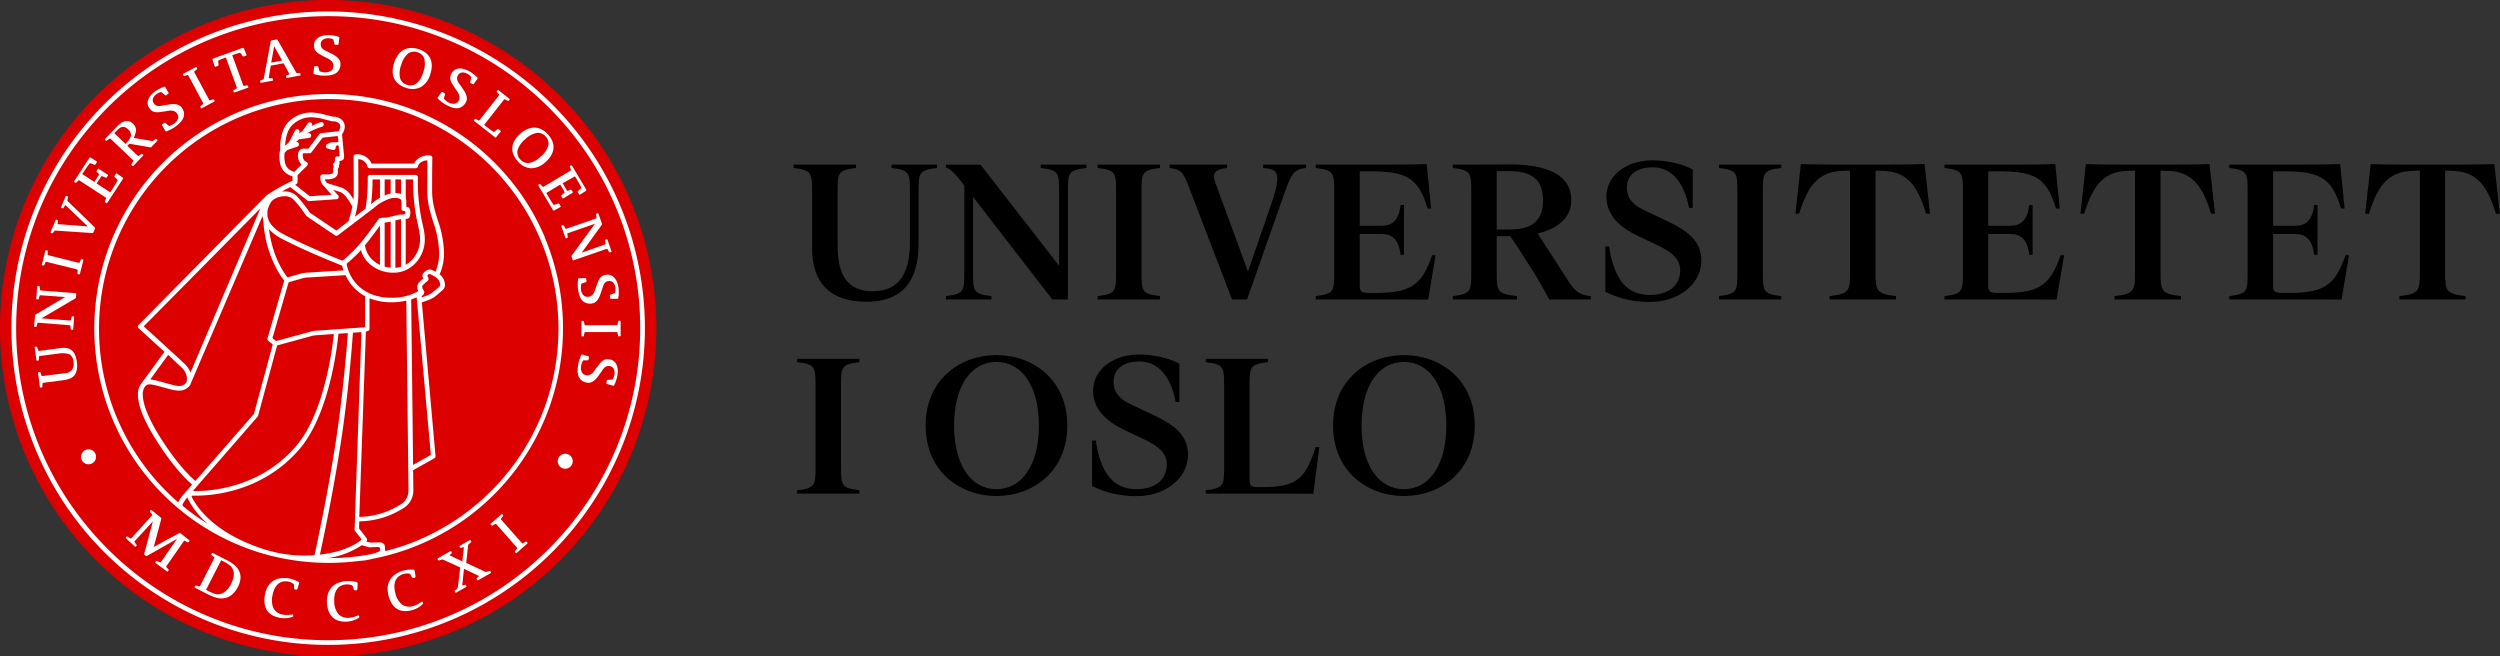 <svg xmlns="http://www.w3.org/2000/svg" viewBox="0 0 914.13 240"><rect x="0" y="0" width="914.13" height="240" fill="#333333" stroke="none"/><g id="Layer_2" data-name="Layer 2"><g id="Segl"><path d="M120,0A120,120,0,1,0,240,120,120,120,0,0,0,120,0Z" style="fill:#d00"/><path d="M4.19,120A115.36,115.36,0,0,1,30.64,46.34h0A115.54,115.54,0,0,1,120,4.19h0A115.82,115.82,0,0,1,235.81,120h0A115.81,115.81,0,0,1,120,235.81h0A115.81,115.81,0,0,1,4.19,120Zm1.72,0a113.69,113.69,0,0,0,33.42,80.66h0A113.7,113.7,0,0,0,120,234.09h0a113.73,113.73,0,0,0,80.68-33.42h0A113.68,113.68,0,0,0,234.08,120h0a113.72,113.72,0,0,0-33.41-80.68h0A113.77,113.77,0,0,0,120,5.91h0A113.85,113.85,0,0,0,32,47.44h0A113.64,113.64,0,0,0,5.91,120Z" style="fill:#fff"/><path d="M29.64,167a2.74,2.74,0,1,1,2.7,2.77A2.73,2.73,0,0,1,29.64,167Z" style="fill:#fff"/><path d="M203.94,168.62a2.74,2.74,0,1,1,2.7,2.77A2.72,2.72,0,0,1,203.94,168.62Z" style="fill:#fff"/><path d="M199.21,86.73A85.75,85.75,0,1,0,86.82,199.1a82.79,82.79,0,0,0,9.77,3.45l.09,0a49.55,49.55,0,0,0,5,1.27,86.26,86.26,0,0,0,18.49,2,87.36,87.36,0,0,0,11.35-.74h0a20.25,20.25,0,0,0,4.72-.77,84.16,84.16,0,0,0,17.26-5.23,85.24,85.24,0,0,0,27.26-18.37l-.61-.61.61.61a85.87,85.87,0,0,0,18.38-94ZM67,185.14a.76.76,0,0,1-.23-.75A3,3,0,0,1,67,184a14.4,14.4,0,0,1,1.47-2.1A30.3,30.3,0,0,0,76,191.57,83.22,83.22,0,0,1,67,185.14Zm-.71-50.84a5.84,5.84,0,0,1,2.08,4.22,4.27,4.27,0,0,1-.11.95,2.18,2.18,0,0,1-.08.24,0,0,0,0,1,0,0,3,3,0,0,1-2.73,1.42,5,5,0,0,1-1-.11c-3.34-.65-6.63-1.94-9.35-2.28h-.15l6.55-9C63.59,131.76,65.44,133.48,66.29,134.3Zm-13.7-15,42.63-43.1-25.56,60a8.76,8.76,0,0,0-2.17-3.18C65.1,130.75,55.25,121.77,52.59,119.35Zm11.49,23.39a6.61,6.61,0,0,0,1.36.14,4.87,4.87,0,0,0,3.29-1.16,4.26,4.26,0,0,0,1-1.24h0s0,0,0-.05l0-.11L96,79c.06.41.18,1.2.29,1.59A42.56,42.56,0,0,0,100,96a34.57,34.57,0,0,0,2.7,4.93c.39.58.72,1,1,1.37l.22.29-6.11,21.12a.84.84,0,0,0,.29.91l1.45,1.16a.47.47,0,0,1,.1.48c-.09.32-6.8,25.1-6.8,25.1L71.44,175.85c-1.57-1.31-6.2-5.59-12.32-15.1-5.33-8.27-6.92-13.49-6.91-16.46a4.73,4.73,0,0,1,.81-2.94l0,0,0,0,.08-.1a2.1,2.1,0,0,1,1.54-.72h.16C57.22,140.76,60.57,142.05,64.08,142.74Zm45.2-90.21a.86.86,0,0,0-1.06-.55c.38-.33.75-.66,1.11-1l3.7-.49a.86.86,0,0,0,.74-1,.87.87,0,0,0-1-.75l-.56.08a28,28,0,0,1,3.31-1.64c.66-.27,1.23-.47,1.62-.61s.62-.2.62-.2a.87.87,0,0,0,.58-1.07.86.86,0,0,0-1.07-.58A28.23,28.23,0,0,0,114,46.07a.86.86,0,0,0-.21-1.2.87.87,0,0,0-1.2.21l-2,2.82-.52.35q-.39.27-.84.63l.21-.4a.87.87,0,0,0-.38-1.16.85.85,0,0,0-1.15.38l-2.17,4.22c-.54.49-1,1-1.47,1.37.07-2.25.67-6.21,3.2-8.1a9.93,9.93,0,0,1,6.26-2.32,18.21,18.21,0,0,1,2.68.27c.38,0,1.7.37,2.85.66s2.21.57,2.21.58l.22,0a3,3,0,0,1,2.24.68,1.78,1.78,0,0,1,.48,1.3,2.68,2.68,0,0,1-.4,1.29,2,2,0,0,1-.21.34l-6.43.7a.88.88,0,0,0-.59.34l-4,5.33-2,0-.18,0a2.06,2.06,0,0,0-.85.43,2.29,2.29,0,0,0-.79,1.8A4.71,4.71,0,0,0,110.07,60l.19.19-2.63,2.65a5.47,5.47,0,0,1-1.71-.78,4.07,4.07,0,0,1-1.76-2.84,12.57,12.57,0,0,1-.18-2.08,7.53,7.53,0,0,1,.1-1.29l0,0,1-1,3.64-1.24A.86.86,0,0,0,109.28,52.53Zm13.17,6.58a.43.43,0,0,1-.21.39.85.85,0,0,0-.43.61,1,1,0,0,0,.21.72.27.27,0,0,1,0,.26l-.17.3a.88.88,0,0,0-.07.69v0a2.69,2.69,0,0,1,.09.68,1,1,0,0,1-.47.79,4.51,4.51,0,0,1-1.58.27l-1.81,0a.85.85,0,0,0-.86.7,3.24,3.24,0,0,0,0,.63,4.07,4.07,0,0,0,.45,1.9,3.35,3.35,0,0,0,.6.8h0l3.06,3.43-7.94.54-5.4-4.23.42-.21a.85.85,0,0,0,.47-.77v-2.5l3.47-3.48a.85.85,0,0,0-.36-1.43h0c-.16-.11-1.2-.44-1.23-2.57,0-.35.1-.39.17-.47l.09-.06,2.25,0a.86.86,0,0,0,.68-.34l3.86-5.08a.93.93,0,0,1,.63-.34l4.9-.53s.24,0,.28.29.1,1,.15,1.59c0,.25-.15.35-.25.35l-2,.06a3.57,3.57,0,0,0-2,.8.87.87,0,0,0,0,1.28,3.26,3.26,0,0,0,1.1.39,3.62,3.62,0,0,0,1.58.3.93.93,0,0,0,.61-.91.75.75,0,0,1,.77-.77.35.35,0,0,1,.33.32c.08.86.24,2,.29,2.56,0,.3,0,.58.07.82s-.26.33-.4.35l-.51,0a.86.86,0,0,0-.6.29.83.83,0,0,0-.22.63Zm-10,14.29a.85.85,0,0,0,.53.18h.06l10-.68a.85.85,0,0,0,.74-.54.83.83,0,0,0-.15-.89l-1.81-2,2.65.81a6.14,6.14,0,0,1,2.36,2.13,19.83,19.83,0,0,1,2,3.24c-.36,1.77-.87,3.53-1.41,5.29L123,84.3l-9.67-6.52a48.87,48.87,0,0,0-4.9-6.17A6.13,6.13,0,0,0,104,70c-.3,0-.6,0-.9,0l1.26-.68,1.78-.92ZM104,71.75a4.48,4.48,0,0,1,3.18,1.08,35.71,35.71,0,0,1,3.24,3.87c.92,1.24,1.54,2.18,1.54,2.18a.91.91,0,0,0,.24.24l10.32,6.95a.87.87,0,0,0,1,0l13.14-10,.06,0s.29-.27.67-.59.86-.69,1.15-.88c.69-.45,3.59-2.17,5.43-2.22h.47a3.65,3.65,0,0,1,1.87.37c.31.22.45.4.48,1,0,1,0,2.61,0,2.61a.78.78,0,0,0,.71.76c.32,0,.76.1.76.59a.6.6,0,0,1-.58.68l-.73.09h-.81l-.21,0s-1.11.29-2.3.57c-.6.14-1.21.29-1.71.39l-.64.13-.2,0h-.07c-.76,0-1.93.14-1.95.14a.86.86,0,0,0-.61.36s-1.46,2.07-3.28,4.5a73.23,73.23,0,0,1-5.44,6.66c-1.47,1.47-2.69,2.58-3.53,3.32l-.68.58a.6.6,0,0,1-.58.09c-1.26-.52-4-1.6-7.19-3-4.53-1.94-10.12-4.45-14.36-6.72a14,14,0,0,1-3.58-2.66l-.39-.43-.12-.14L99.09,82l-.2-.28a2.13,2.13,0,0,1-.16-.25l-.18-.29a.75.75,0,0,0-.07-.12c-.11-.21-.22-.43-.31-.65l0-.09c0-.13-.1-.26-.14-.38h0a6.22,6.22,0,0,1-.19-.71l-.06-.32,0-.23c0-.21,0-.4,0-.61s0-.27,0-.41,0-.23,0-.35v-.05a6.8,6.8,0,0,1,.18-.85h0c0-.17.11-.35.17-.53v0c.06-.16.13-.33.21-.5l0-.07c.07-.16.15-.32.23-.49l.06-.1c.1-.2.22-.4.34-.6h0C99.73,72.72,102,71.73,104,71.75Zm27-13.13c0-.38.13-.44.19-.43a3.85,3.85,0,0,1,2.49,1.32,3.42,3.42,0,0,1,.55.94c.05.13.08.23.1.3a.18.18,0,0,1,0,.06h0a.86.86,0,0,0,.85.71H152a.86.86,0,0,0,.85-.73,2.37,2.37,0,0,1,.69-1.14,4.19,4.19,0,0,1,2.53-1c.18,0,.21.14.21.3,0,1.77-.06,5.48-.06,10.86,0,4.39,1.13,7.92,2.21,11.42a36.37,36.37,0,0,1,2.14,11.42,17,17,0,0,1-1.33,6.7,9.21,9.21,0,0,0-1.78-.8,1.47,1.47,0,0,0-.36,0,2.77,2.77,0,0,0-1.55.63,2.88,2.88,0,0,0-1,1.11,1.46,1.46,0,0,0-.1.53,2.22,2.22,0,0,0,.3,1c-.18.15-.39.32-.6.52a9.05,9.05,0,0,0-.83.81,2.79,2.79,0,0,0-.62,1,2.5,2.5,0,0,0-.13.81,3.32,3.32,0,0,0,.39,1.5,19.4,19.4,0,0,1-9.82,2.41c-5.75,0-9.86-2-12.6-4.85a14.89,14.89,0,0,1-3.8-7.56c.85-.71,2.34-2,4.23-3.92.32-.32.67-.7,1-1.12a10.7,10.7,0,0,0,3.4,5.29,13.07,13.07,0,0,0,8.09,3l.17,0H144c6.47,0,11.32-5.75,11.33-12.09,0-2.85-.67-4.84-1.29-7.91a71.78,71.78,0,0,1-1.25-14.9.85.85,0,0,0-.86-.85H135.32a.85.85,0,0,0-.86.85,67.28,67.28,0,0,1-.79,11.45l-3.9,3c.31-1.12.59-2.26.81-3.42l0-.15a26,26,0,0,0,.45-4.63C131.06,65.3,131,60.78,131,58.62ZM155,106.29a2.61,2.61,0,0,1-.62-1.39,1.11,1.11,0,0,1,0-.3h0a5.65,5.65,0,0,1,1.05-1.1c.46-.41.88-.72.88-.72a1,1,0,0,0,.38-.77,1.43,1.43,0,0,0-.16-.6l-.17-.32a.62.62,0,0,1,.17-.68.73.73,0,0,1,.79-.13,10,10,0,0,1,1.35.66,5.1,5.1,0,0,1,1.78,1.58,3.39,3.39,0,0,1,.5,1.54,1,1,0,0,1-.26.66c-.27.32-2.8,2.45-3.06,2.61a16.63,16.63,0,0,1-2.27,1l-.76.28c-.32.13-.37-.08-.37-.08a.33.33,0,0,1,.06-.31,3.19,3.19,0,0,0,.43-.4,1.39,1.39,0,0,0,.41-.93A1,1,0,0,0,155,106.29Zm2.52,59.79a.38.38,0,0,1-.17.36L151.05,170l-.7-60.51a17.9,17.9,0,0,0,2-.77Zm-27.73,28s2.24,2.9,2.32,3a.26.26,0,0,1,0,.33c-3.38,2.76-8.86,4.69-15.13,5.38,1-4.55,4.8-22.48,7.62-40.74,2.9-18.82,4.19-36.69,4.45-40.4,0,0,2.26-.15,2.65-.19s.45.2.44.44-2.48,71.6-2.48,71.6A.84.84,0,0,0,129.74,194.05Zm-30-71s5.6-19.36,5.68-19.62a.5.5,0,0,1,.33-.33s4.1-1.15,4.75-1.36a9.59,9.59,0,0,1,1.73-.29l14.09-.86a16,16,0,0,0,7.13,7.69s0,10.72,0,10.92-.1.43-.55.47l-17.59,1.24a8.36,8.36,0,0,0-1.59.26l-12.47,3.42a1,1,0,0,1-.61-.1l-.68-.54C99.53,123.64,99.71,123,99.71,123ZM105,101.29c-1.36-1.87-5.32-7.41-6.65-17.52a4.12,4.12,0,0,0,.28.31,15.7,15.7,0,0,0,4,3c8.63,4.62,22.49,10.08,22.5,10.08h0a14.41,14.41,0,0,0,.47,1.71l-13,.8a13.29,13.29,0,0,0-2.63.38l-4.57,1.3A.39.39,0,0,1,105,101.29Zm28.79,19.92.63-.13a.87.87,0,0,0,.69-.84l0-11.17a21.2,21.2,0,0,0,8,1.46h0a24.66,24.66,0,0,0,5.45-.6l.8,69.2v.05a.86.86,0,0,1,0,.17,5.89,5.89,0,0,1-2.21,4.65,28.94,28.94,0,0,1-15.78,5Zm-.33-31.52c2-2.47,4.23-5.5,5.47-7.22V96.84a10.28,10.28,0,0,1-2.36-1.5A8.94,8.94,0,0,1,133.46,89.69Zm7.19,7.78V81.34h.42a7.6,7.6,0,0,0,1.26-.2l.51-.12V97.87A12.26,12.26,0,0,1,140.65,97.47Zm3.92.44V80.61l1.74-.43h.32V97.52A8.83,8.83,0,0,1,144.57,97.91Zm5.34-21.21a1.37,1.37,0,0,0-.88-1l-.47-.12c0-.54,0-1.3,0-1.89a3,3,0,0,0-.2-1.17V65.62h2.7A71.61,71.61,0,0,0,152.34,80c.65,3.19,1.25,5,1.25,7.57a10.9,10.9,0,0,1-2.79,7.26,10.07,10.07,0,0,1-2.45,2V80l.18,0,.21,0h.07a1,1,0,0,0,.67-.27,1.84,1.84,0,0,0,.45-1,5,5,0,0,0,.11-1A3.3,3.3,0,0,0,149.91,76.7Zm-3.28-11.08v5.29a6.22,6.22,0,0,0-2.06-.32v-5Zm-3.79,0v5.14a11.7,11.7,0,0,0-2.19.72V65.62Zm-3.91,0v6.72c-.58.32-1,.6-1.26.75a18.4,18.4,0,0,0-2,1.61h0a72.14,72.14,0,0,0,.55-9.08ZM70.76,179.25c.22-.24,23.43-26.9,23.43-26.9a.72.72,0,0,0,.18-.33l6.92-25.53a.3.3,0,0,1,.22-.22l12.65-3.47a6.6,6.6,0,0,1,1.14-.19l6.76-.48c-.08.79-.22,2.06-.44,3.69-1.15,8.56-4.66,27.05-13.22,37.12C95.64,178,78,179.55,71.39,179.55H71C70.72,179.54,70.54,179.5,70.76,179.25Zm-.41,2h1c6.84,0,25-1.57,38.32-17.22,10.92-13,13.66-37.71,14.09-42l3.42-.24c-.12,1.77-.42,6-1,11.64-.71,7.61-1.83,17.85-3.45,28.38s-3.59,21-5.14,28.78c-1.15,5.77-2.08,10.08-2.48,12a.68.68,0,0,1-.65.47c-.94,0-1.9.09-2.87.09a51.42,51.42,0,0,1-9.58-.91q-2.52-.55-5-1.26c-11.87-3.74-18.76-9-22.69-13.31a27,27,0,0,1-3.92-5.42l-.32-.61C70.06,181.37,70.18,181.25,70.35,181.26Zm49.48,22.85a30.36,30.36,0,0,0,12.45-4.75l2.71.78a1,1,0,0,0,.3,0L138,200c.72,0,1,.38,1,.53s0,.34,0,.34a1,1,0,0,1-.27.74,17.31,17.31,0,0,1-2.92,1,84.43,84.43,0,0,1-15.69,1.47Zm77.8-51.31a84.44,84.44,0,0,1-44.72,44.72,82,82,0,0,1-12.08,4l-.09-1.67c0-1-1.14-1.51-1.77-1.51l-3.61.05-1.25-.31a.15.15,0,0,1-.08-.21.86.86,0,0,0,0-1.08l-2.75-3.59.09-2.56a30.56,30.56,0,0,0,16.85-5.3,7.56,7.56,0,0,0,2.92-6c0-.13,0-.22,0-.26l-.08-7.18.08,0h0l7.68-4.31a.85.85,0,0,0,.43-.83l-5-56.18c.22-.07.94-.32,1.74-.62a15.41,15.41,0,0,0,2.63-1.18c.55-.38,2.86-2.33,3.42-2.91a2.56,2.56,0,0,0,.67-1.78,5.1,5.1,0,0,0-.73-2.39,5.26,5.26,0,0,0-1.22-1.39,18.65,18.65,0,0,0,1.59-7.67,38.42,38.42,0,0,0-2.21-11.93C159,77.17,158,73.85,158,69.77c0-7.57.08-12.06.08-12.07a.87.87,0,0,0-.86-.88,6.51,6.51,0,0,0-5,1.77,4.28,4.28,0,0,0-.8,1.22H135.86a5.06,5.06,0,0,0-.82-1.4,6,6,0,0,0-4.88-2,.87.87,0,0,0-.87.87s.05,5.71.05,13.7c0,.63,0,1.25-.08,1.86-.32-.5-.66-1-1-1.48A7.34,7.34,0,0,0,125,68.62c-1.13-.35-2.79-.87-4.75-1.46a1.88,1.88,0,0,1-1.43-1.59l1,0h0a6.51,6.51,0,0,0,2.21-.4,2.3,2.3,0,0,0,1.39-1.4,3.32,3.32,0,0,0,.14-1,4.62,4.62,0,0,0-.08-.85l.41-.72a.9.9,0,0,0,0-.75.89.89,0,0,0,.27-.68l-.06-.89.13,0a3.36,3.36,0,0,0,.81-.24,1.62,1.62,0,0,0,.46-.31,1.15,1.15,0,0,0,.32-.77c0-.23,0-.78-.12-1.65-.19-2.12-.53-5.72-.63-6.83a4.87,4.87,0,0,0,1-2.71,3.51,3.51,0,0,0-1-2.52,4.64,4.64,0,0,0-3.35-1.18c-.66-.17-4.14-1.1-5.14-1.25a20.35,20.35,0,0,0-2.93-.28,11.7,11.7,0,0,0-7.31,2.67c-3.57,2.81-3.86,7.84-3.88,10.08,0,.43,0,.76,0,1a7.65,7.65,0,0,0-.3,2.28,14.7,14.7,0,0,0,.21,2.35,5.89,5.89,0,0,0,2.94,4.28,7.56,7.56,0,0,0,1.64.69V66.1a65.1,65.1,0,0,0-9.1,5.08,4.47,4.47,0,0,0-.75.63l0,0-46.42,47a.81.81,0,0,0-.25.63.85.85,0,0,0,.28.61l6.74,6.15,2.67,2.45-8.51,11.67a6.33,6.33,0,0,0-1.18,4c0,3.56,1.78,9,7.19,17.39,6.16,9.59,10.89,14,12.63,15.47l-2.25,2.58c-.07.08-.79.84-1.53,1.82a12.57,12.57,0,0,0-1.1,1.66c-.07.15-.15.29-.21.43-1.52-1.32-3-2.69-4.44-4.13A84,84,0,1,1,197.63,152.8Z" style="fill:#fff"/><path d="M22,127.3a7.6,7.6,0,0,1,2.54,0,3.86,3.86,0,0,1,1.79.87,4.48,4.48,0,0,1,1.17,1.73,11.42,11.42,0,0,1,.63,2.59,9.71,9.71,0,0,1,0,2.4,4.84,4.84,0,0,1-.65,1.94,4.21,4.21,0,0,1-1.45,1.39,9.92,9.92,0,0,1-2.1.67l-.51.09-7.6,1a.33.33,0,0,0-.27.3l-.07,1.11a.32.32,0,0,1-.27.3l-.34,0a.26.26,0,0,1-.29-.22l-.67-5.12a.27.27,0,0,1,.23-.29l.33-.05a.33.33,0,0,1,.34.22l.35,1.05a.34.34,0,0,0,.34.21L24,136.44a3.31,3.31,0,0,0,2.34-1.26,3.87,3.87,0,0,0,.54-2.89,3.67,3.67,0,0,0-1.3-2.65,7.1,7.1,0,0,0-2.81-.47l-.52,0-7.72,1a.31.31,0,0,0-.27.29l-.07,1.11a.32.32,0,0,1-.27.3l-.33,0a.26.26,0,0,1-.3-.22l-.6-4.59a.27.27,0,0,1,.23-.29l.33,0a.33.33,0,0,1,.34.22L14,128.1a.34.34,0,0,0,.34.21Z" style="fill:#fff"/><path d="M12.81,115.4a.54.54,0,0,1,.25-.39l10.73-6.39-9-.66a.32.32,0,0,0-.33.23l-.29,1.06a.33.33,0,0,1-.33.23l-.34,0a.27.27,0,0,1-.24-.28l.34-4.42a.26.26,0,0,1,.28-.24l.33,0a.32.32,0,0,1,.29.28l.13,1.11a.33.33,0,0,0,.29.28l12.72,1a.27.27,0,0,1,.24.28l-.1,1.25a.56.56,0,0,1-.24.39l-12.4,7.28,10.45.79a.33.33,0,0,0,.33-.23l.29-1.07a.31.31,0,0,1,.32-.23l.34,0a.26.26,0,0,1,.24.27l-.33,4.42a.27.27,0,0,1-.28.24l-.34,0a.33.33,0,0,1-.29-.28l-.13-1.11a.32.32,0,0,0-.28-.28L14,118a.34.34,0,0,0-.33.24l-.29,1.08a.32.32,0,0,1-.33.23l-.33,0a.26.26,0,0,1-.24-.28Z" style="fill:#fff"/><path d="M17.22,91.58a.33.33,0,0,1,.24.32L17.4,93a.32.32,0,0,0,.24.32l11.12,2.78a.32.32,0,0,0,.36-.17l.47-1a.34.34,0,0,1,.36-.18l.33.09a.25.25,0,0,1,.19.31l-1.25,5a.26.26,0,0,1-.32.19l-.33-.08a.35.35,0,0,1-.23-.33l.06-1.1a.34.34,0,0,0-.24-.32L17,95.75a.33.33,0,0,0-.36.17l-.47,1a.34.34,0,0,1-.36.18L15.51,97a.26.26,0,0,1-.19-.31l1.25-5a.27.27,0,0,1,.32-.19Z" style="fill:#fff"/><path d="M34.65,83.14a.43.43,0,0,1,.09.42L34.13,85a.39.39,0,0,1-.36.22l-13.5-.91a.55.55,0,0,0-.42.19l-.49.68a.34.34,0,0,1-.4.11l-.31-.13a.27.27,0,0,1-.14-.34l1.86-4.36a.25.25,0,0,1,.34-.13l.31.13a.34.34,0,0,1,.19.36l-.16.87a.23.23,0,0,0,.22.27l10.84.84-8-7.62a.22.22,0,0,0-.34,0l-.6.88a.33.33,0,0,1-.38.11l-.31-.13a.25.25,0,0,1-.14-.34l1.67-3.93a.25.25,0,0,1,.34-.13l.31.13a.34.34,0,0,1,.19.36l-.21,1a.52.52,0,0,0,.13.43Z" style="fill:#fff"/><path d="M61.79,46.08a7.06,7.06,0,0,0,1-.38,5.78,5.78,0,0,0,.86-.5,3.66,3.66,0,0,0,1.45-1.85,2.12,2.12,0,0,0-.41-1.92,2.26,2.26,0,0,0-1-.78,3.61,3.61,0,0,0-1.14-.22,6.75,6.75,0,0,0-1.25.11c-.44.09-.87.16-1.29.22L58.31,41a5.94,5.94,0,0,1-1.45,0,3.16,3.16,0,0,1-1.2-.4,3.46,3.46,0,0,1-1-1A3.22,3.22,0,0,1,54,38.09a3.41,3.41,0,0,1,.18-1.6,4.86,4.86,0,0,1,.93-1.59,8.78,8.78,0,0,1,1.62-1.51,7.56,7.56,0,0,1,.81-.52c.31-.18.62-.34.93-.5s.63-.3.95-.43.59-.22.59-.22a.52.52,0,0,1,.32,0,1.57,1.57,0,0,1,.19.28l1.09,1.91a.3.3,0,0,1-.08.38l-.72.53a.36.36,0,0,1-.41,0L59,33.67a2.76,2.76,0,0,0-.83.19,4.75,4.75,0,0,0-1,.6,3.14,3.14,0,0,0-1.25,1.65,1.94,1.94,0,0,0,.37,1.73,2.14,2.14,0,0,0,.84.72,2.4,2.4,0,0,0,1,.21,5.61,5.61,0,0,0,1.06-.11l1.14-.22c.54-.08,1.1-.16,1.69-.27a7.59,7.59,0,0,1,1.7-.11,4.53,4.53,0,0,1,1.56.33,2.78,2.78,0,0,1,1.25,1.08,4.22,4.22,0,0,1,.76,1.92A3.71,3.71,0,0,1,67,43.14a5.38,5.38,0,0,1-1.07,1.61,14.58,14.58,0,0,1-1.73,1.5,11.12,11.12,0,0,1-1.86,1.13c-.64.32-1.48.66-1.48.66s-.27.07-.3,0a1.78,1.78,0,0,1-.19-.29l-1.1-1.9a.31.31,0,0,1,.08-.38l.72-.53a.35.35,0,0,1,.41,0Z" style="fill:#fff"/><path d="M72.07,24.93a.35.35,0,0,1-.08.4l-.86.69a.32.32,0,0,0-.08.39l5.43,10.11a.33.33,0,0,0,.37.15l1.06-.33a.34.34,0,0,1,.37.15l.16.3a.25.25,0,0,1-.11.35l-4.54,2.45a.27.27,0,0,1-.36-.11l-.16-.3a.32.32,0,0,1,.08-.39l.86-.7a.34.34,0,0,0,.08-.39L68.86,27.6a.32.32,0,0,0-.37-.15l-1.06.32a.32.32,0,0,1-.37-.15l-.16-.29A.27.27,0,0,1,67,27l4.54-2.44a.27.27,0,0,1,.36.11Z" style="fill:#fff"/><path d="M77.71,21.63a.58.58,0,0,1,.3-.24l10.61-3.86a.75.75,0,0,1,.37,0,.56.56,0,0,1,.23.28L90.13,20a.25.25,0,0,1-.15.33l-.85.31a.35.35,0,0,1-.39-.13L88,19.45a.37.37,0,0,0-.39-.14l-1.12.33L86,19.8l-1.08.39,4,11a.33.33,0,0,0,.34.2l1.09-.18a.34.34,0,0,1,.35.21l.11.32a.26.26,0,0,1-.15.33L85.79,33.8a.27.27,0,0,1-.34-.15l-.11-.32a.33.33,0,0,1,.13-.38l1-.56a.34.34,0,0,0,.13-.38l-4-11-1.07.4a4.14,4.14,0,0,0-.49.19l-1.06.46a.38.38,0,0,0-.21.37l.14,1.32a.37.37,0,0,1-.22.35l-.86.31a.24.24,0,0,1-.32-.16L77.74,22A.82.82,0,0,1,77.71,21.63Z" style="fill:#fff"/><path d="M103.7,23.13,99,24l-.73,4.35a.21.21,0,0,0,.21.26l1,0a.32.32,0,0,1,.31.26l.07.33a.28.28,0,0,1-.21.31l-4.15.78a.26.26,0,0,1-.3-.21l-.06-.33a.33.33,0,0,1,.19-.36l.84-.36a.5.5,0,0,0,.29-.36L99,15.08a.44.44,0,0,1,.31-.31l1.81-.34a.38.38,0,0,1,.39.18l6.75,11.86a.5.5,0,0,0,.39.23l.9,0a.33.33,0,0,1,.3.26l.07.34a.26.26,0,0,1-.21.3l-4.75.9a.26.26,0,0,1-.3-.21l-.07-.33a.34.34,0,0,1,.2-.36l.84-.36a.23.23,0,0,0,.12-.33Zm-3.45-6.24-1.08,6,4-.75Z" style="fill:#fff"/><path d="M116.83,26.05a5.81,5.81,0,0,0,1,.29,5.62,5.62,0,0,0,1,.11,3.65,3.65,0,0,0,2.27-.63,2.15,2.15,0,0,0,.81-1.8,2.23,2.23,0,0,0-.31-1.18,3.26,3.26,0,0,0-.8-.86,5.85,5.85,0,0,0-1.07-.65c-.39-.19-.79-.38-1.17-.59L117,19.89a5.47,5.47,0,0,1-1.18-.83,3.11,3.11,0,0,1-.74-1,3.52,3.52,0,0,1-.27-1.42,3.3,3.3,0,0,1,.39-1.63,3.34,3.34,0,0,1,1.09-1.19,5,5,0,0,1,1.69-.73,9.26,9.26,0,0,1,2.19-.26,8.4,8.4,0,0,1,1,.06q.52.06,1,.15l1,.2.61.18a.53.53,0,0,1,.27.17,1.36,1.36,0,0,1,0,.34l-.25,2.19a.31.31,0,0,1-.29.26h-.89a.35.35,0,0,1-.33-.25l-.41-1.69a2.37,2.37,0,0,0-.78-.34A4.59,4.59,0,0,0,120,14a3.09,3.09,0,0,0-2,.59,1.93,1.93,0,0,0-.73,1.61,2.3,2.3,0,0,0,.25,1.08,2.42,2.42,0,0,0,.66.73,4.63,4.63,0,0,0,.92.54l1,.5c.48.26,1,.52,1.52.78a8,8,0,0,1,1.44.91,4.82,4.82,0,0,1,1.06,1.2,2.77,2.77,0,0,1,.37,1.61,4.33,4.33,0,0,1-.52,2,3.62,3.62,0,0,1-1.23,1.26,5.18,5.18,0,0,1-1.82.67,14.59,14.59,0,0,1-2.28.19,12,12,0,0,1-2.16-.19c-.71-.12-1.59-.34-1.59-.34s-.26-.1-.26-.15a2.15,2.15,0,0,1,0-.34l.24-2.18a.3.3,0,0,1,.29-.26h.89a.35.35,0,0,1,.32.25Z" style="fill:#fff"/><path d="M153.88,31.85a6.82,6.82,0,0,1-5.52.22,8,8,0,0,1-2.6-1.34,5.45,5.45,0,0,1-1.61-2,6,6,0,0,1-.57-2.58,9.47,9.47,0,0,1,.53-3.13,9.86,9.86,0,0,1,1.47-3,6.25,6.25,0,0,1,2.06-1.81,5.88,5.88,0,0,1,2.54-.67,8.21,8.21,0,0,1,2.9.43,8.07,8.07,0,0,1,2.58,1.34,5.48,5.48,0,0,1,1.63,2,6.26,6.26,0,0,1,.59,2.61,10.29,10.29,0,0,1-.53,3.16A7.69,7.69,0,0,1,153.88,31.85Zm1.29-10.3a3.59,3.59,0,0,0-2.49-2.42,3.69,3.69,0,0,0-3.46.45,8,8,0,0,0-2.49,4.12,8.29,8.29,0,0,0-.44,4.86,3.6,3.6,0,0,0,2.5,2.43,3.69,3.69,0,0,0,3.46-.45,8,8,0,0,0,2.49-4.12A8.3,8.3,0,0,0,155.17,21.55Z" style="fill:#fff"/><path d="M162.29,36.06a6.17,6.17,0,0,0,.77.76,5,5,0,0,0,.81.56,3.66,3.66,0,0,0,2.29.54,2.14,2.14,0,0,0,1.58-1.18,2.16,2.16,0,0,0,.29-1.19,3,3,0,0,0-.28-1.13,5.78,5.78,0,0,0-.63-1.09c-.26-.36-.5-.71-.74-1.08l-.95-1.49a5.78,5.78,0,0,1-.64-1.3,3,3,0,0,1-.15-1.26,3.72,3.72,0,0,1,.45-1.37,3.31,3.31,0,0,1,2.65-1.77,5.37,5.37,0,0,1,1.83.17,9.15,9.15,0,0,1,2.05.84,7.78,7.78,0,0,1,.83.51c.28.2.56.42.84.64s.54.44.79.67a5.39,5.39,0,0,1,.45.45.53.53,0,0,1,.15.27,1.44,1.44,0,0,1-.17.3l-1.27,1.79a.31.31,0,0,1-.38.09l-.78-.43a.34.34,0,0,1-.17-.37l.45-1.68a2.44,2.44,0,0,0-.52-.67,4.76,4.76,0,0,0-1-.68,3.07,3.07,0,0,0-2-.44,1.94,1.94,0,0,0-1.41,1.06,2.13,2.13,0,0,0-.3,1.07,2.32,2.32,0,0,0,.22,1,4.66,4.66,0,0,0,.55.92c.22.3.45.61.68.94s.61.92.95,1.41a8.56,8.56,0,0,1,.83,1.5,4.77,4.77,0,0,1,.35,1.55,2.81,2.81,0,0,1-.45,1.6,4.39,4.39,0,0,1-1.42,1.5,3.62,3.62,0,0,1-1.68.51,5.16,5.16,0,0,1-1.92-.29,13.87,13.87,0,0,1-2.09-.93,12.91,12.91,0,0,1-1.81-1.2c-.56-.46-1.22-1.07-1.22-1.07s-.18-.21-.16-.25a1,1,0,0,1,.18-.29l1.26-1.81a.3.3,0,0,1,.38-.08l.78.42a.36.36,0,0,1,.16.38Z" style="fill:#fff"/><path d="M177.19,45.46a.27.27,0,0,0,0,.37L179,47.21l.42.31.93.64a.4.4,0,0,0,.42,0l1.15-.93a.33.33,0,0,1,.4,0l.72.56a.26.26,0,0,1,0,.36L181.55,50a2.73,2.73,0,0,1-.25.28c-.06.05-.19,0-.3-.07l-7.64-6a.27.27,0,0,1,0-.37l.21-.26a.34.34,0,0,1,.39-.09l1,.51a.33.33,0,0,0,.39-.09l7.08-9a.33.33,0,0,0,0-.4l-.73-.84a.35.35,0,0,1,0-.4l.21-.26a.27.27,0,0,1,.37-.05l4,3.17a.26.26,0,0,1,0,.37l-.21.26a.31.31,0,0,1-.39.09l-1-.5a.34.34,0,0,0-.4.08Z" style="fill:#fff"/><path d="M194.12,61.53a6.89,6.89,0,0,1-4.86-2.63,8,8,0,0,1-1.56-2.48,5.54,5.54,0,0,1-.37-2.52,6,6,0,0,1,.82-2.52,9.75,9.75,0,0,1,2-2.42,10.08,10.08,0,0,1,2.78-1.8,6.4,6.4,0,0,1,2.69-.5,6,6,0,0,1,2.53.71A9.11,9.11,0,0,1,202,51.69a5.65,5.65,0,0,1,.38,2.55,6.08,6.08,0,0,1-.83,2.54,9.49,9.49,0,0,1-2.06,2.45A7.75,7.75,0,0,1,194.12,61.53Zm6.36-8.22a3.59,3.59,0,0,0-.91-3.35,3.7,3.7,0,0,0-3.2-1.37,8,8,0,0,0-4.25,2.27,8.39,8.39,0,0,0-2.85,4,3.59,3.59,0,0,0,.91,3.36,3.68,3.68,0,0,0,3.21,1.37,8,8,0,0,0,4.24-2.27A8.3,8.3,0,0,0,200.48,53.31Z" style="fill:#fff"/><path d="M206.34,70.52a.32.32,0,0,0,.07-.39l-1.56-2.64-5.11,3.08,1.67,2.81.28.44.64.94a.38.38,0,0,0,.4.14l1.39-.47a.34.34,0,0,1,.38.15l.48.8a.25.25,0,0,1-.1.35l-2.07,1.13a2.64,2.64,0,0,1-.35.17c-.06,0-.17,0-.25-.18l-5.37-9a.25.25,0,0,1,.1-.35l.28-.18a.33.33,0,0,1,.4.06l.73.83a.34.34,0,0,0,.4.06l9.86-5.86a.34.34,0,0,0,.14-.37l-.38-1a.33.33,0,0,1,.14-.38l.29-.17a.25.25,0,0,1,.35.09l5.13,8.62a.89.89,0,0,1,.12.36.55.55,0,0,1-.24.28l-2.06,1.32a.25.25,0,0,1-.35-.08l-.46-.79a.33.33,0,0,1,.05-.4l1.12-1a.38.38,0,0,0,.07-.41l-.53-1-.25-.46-1.51-2.55L205.72,67l1.56,2.63a.32.32,0,0,0,.37.13l1-.39a.31.31,0,0,1,.37.14l.39.65a.26.26,0,0,1-.09.36l-3.33,2a.26.26,0,0,1-.36-.09l-.39-.66a.32.32,0,0,1,.07-.39Z" style="fill:#fff"/><path d="M37.37,64.41a.33.33,0,0,0-.38.12l-1.68,2.56,5,3.22,1.78-2.74c.08-.12.2-.32.27-.44l.56-1a.35.35,0,0,0,0-.41l-1-1a.35.35,0,0,1,0-.41l.51-.78a.26.26,0,0,1,.36-.07l1.93,1.37.31.23s0,.18-.06.3l-5.74,8.82a.27.27,0,0,1-.36.07L38.49,74a.31.31,0,0,1-.12-.38l.42-1a.32.32,0,0,0-.13-.38L29.06,66a.35.35,0,0,0-.4,0l-.77.79a.32.32,0,0,1-.4,0l-.28-.19a.27.27,0,0,1-.08-.36l5.48-8.4a.72.72,0,0,1,.27-.26.5.5,0,0,1,.35.08L35.33,59a.25.25,0,0,1,.08.35l-.5.76a.33.33,0,0,1-.38.13l-1.44-.54a.38.38,0,0,0-.4.12l-.69.93-.3.43-1.62,2.47,4.41,2.87L36.16,64a.32.32,0,0,0,0-.39l-.81-.76a.32.32,0,0,1,0-.39l.42-.65a.26.26,0,0,1,.36-.07l3.24,2.11a.26.26,0,0,1,.08.36l-.42.65a.31.31,0,0,1-.38.11Z" style="fill:#fff"/><path d="M220.09,81.79a.62.62,0,0,1-.07.46L212.7,92.39l8.52-3a.32.32,0,0,0,.2-.34l-.15-1.1a.32.32,0,0,1,.21-.34l.32-.11a.26.26,0,0,1,.33.16l1.44,4.18a.26.26,0,0,1-.16.34l-.32.1a.32.32,0,0,1-.37-.13l-.56-1a.33.33,0,0,0-.38-.14l-12.05,4.17a.26.26,0,0,1-.33-.16L209,93.88a.57.57,0,0,1,.06-.46l8.5-11.6-9.91,3.43a.32.32,0,0,0-.21.34l.16,1.09a.32.32,0,0,1-.21.34l-.32.11a.25.25,0,0,1-.33-.16l-1.45-4.18a.26.26,0,0,1,.16-.33l.32-.11a.33.33,0,0,1,.38.14l.56,1a.33.33,0,0,0,.37.15l10.84-3.75a.34.34,0,0,0,.21-.35l-.16-1.1a.32.32,0,0,1,.2-.35l.32-.11a.26.26,0,0,1,.33.16Z" style="fill:#fff"/><path d="M212.56,103.72a6.75,6.75,0,0,0-.14,1.08,5,5,0,0,0,0,1,3.67,3.67,0,0,0,.94,2.16,2.12,2.12,0,0,0,1.89.55,2.15,2.15,0,0,0,1.13-.47,3.43,3.43,0,0,0,.74-.9,6.42,6.42,0,0,0,.49-1.16c.13-.41.27-.83.42-1.24l.63-1.65a6,6,0,0,1,.66-1.29,3.17,3.17,0,0,1,.92-.87,3.62,3.62,0,0,1,1.37-.46,3.42,3.42,0,0,1,1.67.16,3.37,3.37,0,0,1,1.33.91,5.35,5.35,0,0,1,1,1.57,9.25,9.25,0,0,1,.55,2.15,6.89,6.89,0,0,1,.08,1c0,.35,0,.7,0,1.06s0,.69-.07,1-.09.63-.09.63a.55.55,0,0,1-.13.29,1.87,1.87,0,0,1-.34,0l-2.2.05a.29.29,0,0,1-.29-.25l-.13-.88a.34.34,0,0,1,.2-.35l1.62-.65a2.37,2.37,0,0,0,.22-.81,4.94,4.94,0,0,0,0-1.2,3.15,3.15,0,0,0-.86-1.88,1.94,1.94,0,0,0-1.7-.49,2.18,2.18,0,0,0-1,.39,2.52,2.52,0,0,0-.63.75,4.89,4.89,0,0,0-.41,1c-.11.36-.22.73-.34,1.1s-.38,1-.57,1.61a7.65,7.65,0,0,1-.71,1.56,4.33,4.33,0,0,1-1,1.21,2.76,2.76,0,0,1-1.55.6,4.41,4.41,0,0,1-2.05-.24,3.79,3.79,0,0,1-1.42-1,5.15,5.15,0,0,1-.91-1.71,12.71,12.71,0,0,1-.5-2.22,11.44,11.44,0,0,1-.12-2.18c0-.72.13-1.62.13-1.62s.06-.27.1-.28l.34,0,2.2-.06a.29.29,0,0,1,.3.24l.12.89a.34.34,0,0,1-.2.35Z" style="fill:#fff"/><path d="M226.33,123a.32.32,0,0,1-.31-.25l-.22-1.09a.32.32,0,0,0-.31-.25l-11.46,0a.32.32,0,0,0-.31.26l-.21,1.08a.32.32,0,0,1-.3.26h-.34a.26.26,0,0,1-.26-.26l0-5.16a.26.26,0,0,1,.26-.26h.34a.33.33,0,0,1,.31.25l.22,1.09a.32.32,0,0,0,.31.25l11.46-.05a.32.32,0,0,0,.31-.26l.2-1.08a.33.33,0,0,1,.31-.26h.34a.25.25,0,0,1,.26.26l0,5.16a.26.26,0,0,1-.26.26Z" style="fill:#fff"/><path d="M213.21,131.77a6.52,6.52,0,0,0-.46,1,5.1,5.1,0,0,0-.26,1,3.65,3.65,0,0,0,.27,2.34,2.1,2.1,0,0,0,1.64,1.08,2.06,2.06,0,0,0,1.22-.12,3.55,3.55,0,0,0,1-.64,6.41,6.41,0,0,0,.81-1c.25-.36.5-.71.77-1.06l1.09-1.4a5.5,5.5,0,0,1,1-1,3.09,3.09,0,0,1,1.13-.57,3.47,3.47,0,0,1,1.45,0,3.33,3.33,0,0,1,1.54.63,3.52,3.52,0,0,1,1,1.27,5.28,5.28,0,0,1,.45,1.79,8.87,8.87,0,0,1-.1,2.21,8.29,8.29,0,0,1-.21.95c-.09.34-.2.67-.31,1s-.24.66-.37,1a5.67,5.67,0,0,1-.28.57c-.06.13-.15.24-.2.24a1.14,1.14,0,0,1-.34-.06l-2.11-.6a.31.31,0,0,1-.21-.33l.14-.88a.35.35,0,0,1,.3-.28l1.73-.14a2.42,2.42,0,0,0,.45-.71,4.41,4.41,0,0,0,.32-1.15,3.09,3.09,0,0,0-.27-2.05,1.94,1.94,0,0,0-1.47-1,2.11,2.11,0,0,0-1.11.08,2.22,2.22,0,0,0-.83.53,4.63,4.63,0,0,0-.68.82l-.66,1c-.33.43-.66.88-1,1.37a7.78,7.78,0,0,1-1.13,1.28,4.58,4.58,0,0,1-1.35.85,2.83,2.83,0,0,1-1.65.12,4.35,4.35,0,0,1-1.89-.84,3.63,3.63,0,0,1-1.05-1.41,5.35,5.35,0,0,1-.37-1.9,13.17,13.17,0,0,1,.18-2.28,12.05,12.05,0,0,1,.52-2.11c.24-.68.6-1.52.6-1.52s.14-.23.19-.23a2,2,0,0,1,.33.07l2.12.58a.31.31,0,0,1,.21.33l-.14.88a.36.36,0,0,1-.3.28Z" style="fill:#fff"/><path d="M58.46,205.62a.32.32,0,0,0,.38-.11l5.9-8.48-11,6.23a.42.42,0,0,1-.43,0l-.44-.36a.46.46,0,0,1-.14-.41l3.18-11.87-6.67,7.27a.3.3,0,0,0,0,.39l.67.91a.33.33,0,0,1,0,.4l-.22.25a.27.27,0,0,1-.37,0l-3.26-3a.25.25,0,0,1,0-.36l.23-.25a.33.33,0,0,1,.4,0l.94.59a.35.35,0,0,0,.4,0l7.55-8.37a.3.3,0,0,0,0-.39l-.71-.85a.34.34,0,0,1,0-.41l.21-.26a.27.27,0,0,1,.37,0l3.4,2.76a.44.44,0,0,1,.13.42L56.22,200l9.31-5.08a.42.42,0,0,1,.43,0l3.26,2.65a.26.26,0,0,1,0,.37l-.21.26a.32.32,0,0,1-.39.08l-1-.53a.31.31,0,0,0-.39.09L60.86,207a.33.33,0,0,0,0,.4l.76.81a.36.36,0,0,1,0,.41l-.2.27a.26.26,0,0,1-.36.05l-4.19-3.07a.25.25,0,0,1-.05-.36l.2-.27a.31.31,0,0,1,.38-.1Z" style="fill:#fff"/><path d="M83.08,204.89a13.21,13.21,0,0,1,2.65,1.74,6.56,6.56,0,0,1,1.7,2.17,5.56,5.56,0,0,1,.51,2.66,8.12,8.12,0,0,1-1,3.23,8.77,8.77,0,0,1-2,2.63,5.88,5.88,0,0,1-2.47,1.31,6.75,6.75,0,0,1-2.84.06,17.6,17.6,0,0,1-2.85-1l-.47-.22-5-2.54a.27.27,0,0,1-.12-.35l.16-.3a.32.32,0,0,1,.36-.16l1.07.31a.33.33,0,0,0,.37-.16l5.2-10.18a.34.34,0,0,0-.08-.4l-.88-.68a.33.33,0,0,1-.09-.39l.16-.3a.26.26,0,0,1,.35-.11Zm2.33,6a4.8,4.8,0,0,0-.06-2.15,3.89,3.89,0,0,0-1-1.72,11.1,11.1,0,0,0-1.72-1.24,5.2,5.2,0,0,0-.46-.25l-1.3-.68-5.53,10.82,1.24.64a12.47,12.47,0,0,0,1.74.73,4.62,4.62,0,0,0,1.6.26,4.76,4.76,0,0,0,2.41-1,7.8,7.8,0,0,0,2.17-2.8A10.5,10.5,0,0,0,85.41,210.93Z" style="fill:#fff"/><path d="M107.53,215c0-.48,0-.57,0-.91s-.15-.57-.57-.84c-.17-.1-.35-.19-.54-.28a4.46,4.46,0,0,0-1-.31,4.84,4.84,0,0,0-2,0,4,4,0,0,0-1.69.84,5.33,5.33,0,0,0-1.28,1.68,9,9,0,0,0-.8,2.53,7.12,7.12,0,0,0,.44,4.85,4.74,4.74,0,0,0,3.49,2.19,7.29,7.29,0,0,0,1.58.1c.49,0,1.05-.09,1.68-.17.33,0,.37.2.37.2l0,.26s0,.31-.22.4A8.91,8.91,0,0,1,105,226a8.73,8.73,0,0,1-2.72-.1,9,9,0,0,1-2.57-.86,5.62,5.62,0,0,1-1.92-1.62,5.8,5.8,0,0,1-1-2.45,9.36,9.36,0,0,1,.07-3.36A8.89,8.89,0,0,1,98,214.34a6.26,6.26,0,0,1,2-2,6.45,6.45,0,0,1,2.64-.92,10.19,10.19,0,0,1,3.1.1,10.43,10.43,0,0,1,2,.59c.43.18.83.36,1.22.55a.61.61,0,0,1,.39.71l-.57,1.88s-.14.41-.5.35l-.52-.09S107.57,215.44,107.53,215Z" style="fill:#fff"/><path d="M129.33,215.45c-.15-.46-.15-.55-.25-.88s-.28-.52-.75-.68a5.27,5.27,0,0,0-.6-.14,4.75,4.75,0,0,0-1.09-.06,4.83,4.83,0,0,0-1.94.5,3.77,3.77,0,0,0-1.44,1.22,5.15,5.15,0,0,0-.85,1.94,8.8,8.8,0,0,0-.19,2.64,7.16,7.16,0,0,0,1.58,4.61,4.77,4.77,0,0,0,3.92,1.29,7.54,7.54,0,0,0,1.55-.27c.47-.13,1-.33,1.59-.56.32-.12.41.11.41.11l.09.24a.4.4,0,0,1-.12.44,8.66,8.66,0,0,1-1.75.9,8.77,8.77,0,0,1-2.66.55,9.23,9.23,0,0,1-2.71-.23,5.7,5.7,0,0,1-2.24-1.12,5.84,5.84,0,0,1-1.59-2.13,9.24,9.24,0,0,1-.73-3.29,9,9,0,0,1,.38-3.44,6.27,6.27,0,0,1,3.82-4,10.82,10.82,0,0,1,5.16-.55c.46.08.9.16,1.32.25a.62.62,0,0,1,.55.6l-.11,2s0,.43-.4.46l-.53,0S129.47,215.9,129.33,215.45Z" style="fill:#fff"/><path d="M150.58,211c-.24-.42-.26-.5-.42-.8s-.39-.45-.88-.51a4.06,4.06,0,0,0-.61,0,4.35,4.35,0,0,0-1.08.18,4.9,4.9,0,0,0-1.8.89,3.94,3.94,0,0,0-1.15,1.49,5.35,5.35,0,0,0-.43,2.08,9.31,9.31,0,0,0,.38,2.62,7.09,7.09,0,0,0,2.51,4.17,4.76,4.76,0,0,0,4.1.45,7.57,7.57,0,0,0,1.46-.59c.43-.23.9-.54,1.44-.88.28-.19.42,0,.42,0l.14.22a.39.39,0,0,1,0,.45,9,9,0,0,1-1.52,1.24,8.61,8.61,0,0,1-2.49,1.1,9.07,9.07,0,0,1-2.69.34,5.75,5.75,0,0,1-2.44-.61,6,6,0,0,1-2-1.76,10.38,10.38,0,0,1-1.76-6.5,6.43,6.43,0,0,1,.93-2.7,6.52,6.52,0,0,1,2-2,9.91,9.91,0,0,1,2.84-1.25,9.45,9.45,0,0,1,2.09-.36c.47,0,.92,0,1.34,0a.62.62,0,0,1,.67.47l.3,1.94s.06.43-.3.53l-.5.14S150.82,211.38,150.58,211Z" style="fill:#fff"/><path d="M168.27,207.49,162,204.63a.82.82,0,0,0-.49,0l-.94.29a.34.34,0,0,1-.38-.15l-.17-.29a.27.27,0,0,1,.1-.36l4.54-2.58a.27.27,0,0,1,.36.09l.16.3a.32.32,0,0,1-.06.4l-.56.52a.16.16,0,0,0,0,.28l4.5,2.14.55-5c0-.14-.08-.22-.22-.18l-.78.25a.34.34,0,0,1-.38-.15l-.17-.29a.27.27,0,0,1,.1-.36l3.6-2.05a.26.26,0,0,1,.35.1l.17.29a.33.33,0,0,1-.07.4l-.82.72a.74.74,0,0,0-.22.44l-.7,6.38,7,3.26a.82.82,0,0,0,.49,0l1-.3a.32.32,0,0,1,.37.14l.17.3a.25.25,0,0,1-.1.35l-4.56,2.6a.25.25,0,0,1-.35-.1l-.17-.29a.33.33,0,0,1,.07-.4l.61-.55a.16.16,0,0,0,0-.29L169.66,208l-.63,5.88c0,.14.08.22.22.18l.75-.22a.32.32,0,0,1,.37.14l.17.3a.25.25,0,0,1-.1.35l-3.61,2.06a.26.26,0,0,1-.36-.1l-.16-.29a.35.35,0,0,1,.06-.4l.82-.72a.83.83,0,0,0,.23-.43Z" style="fill:#fff"/><path d="M183.92,188.3a.33.33,0,0,1,0,.4l-.68.87a.34.34,0,0,0,0,.41l7.57,8.57a.33.33,0,0,0,.4.07l1-.57a.32.32,0,0,1,.39.07l.23.25a.26.26,0,0,1,0,.36l-3.89,3.44a.27.27,0,0,1-.37,0l-.22-.25a.33.33,0,0,1,0-.4l.68-.88a.33.33,0,0,0,0-.4l-7.57-8.58a.33.33,0,0,0-.39-.06l-1,.56a.31.31,0,0,1-.39-.06l-.23-.25a.27.27,0,0,1,0-.37l3.89-3.43a.25.25,0,0,1,.36,0Z" style="fill:#fff"/><path d="M54.91,53.89a.55.55,0,0,0,.44-.14l2.16-2.27a.26.26,0,0,0,0-.37l-.24-.23a.35.35,0,0,0-.41,0l-.82.58a.71.71,0,0,1-.47.1L49.1,50.47A.18.18,0,0,1,49,50.2a8.37,8.37,0,0,0,.76-2.59,3.49,3.49,0,0,0-1.19-2.42,3.07,3.07,0,0,0-1.65-.9,3.16,3.16,0,0,0-1.61.17,5.36,5.36,0,0,0-1.52.88c-.49.4-1.18,1.08-1.18,1.08l-.36.37-3.8,4a.25.25,0,0,0,0,.36l.24.24a.33.33,0,0,0,.4,0l.92-.66a.33.33,0,0,1,.4,0l8.3,7.9a.32.32,0,0,1,0,.4l-.61,1a.33.33,0,0,0,.05.4l.24.23a.27.27,0,0,0,.37,0l3.56-3.74a.26.26,0,0,0,0-.37l-.24-.23a.33.33,0,0,0-.4,0l-.9.64a.33.33,0,0,1-.4,0l-3.83-3.64.57-.6a.52.52,0,0,1,.43-.13Zm-8.82-1.45a1.45,1.45,0,0,1-.18.17L41.79,48.7l.73-.76c.1-.11.27-.27.37-.37a10.09,10.09,0,0,1,.77-.68,2.77,2.77,0,0,1,1-.46,2.1,2.1,0,0,1,1,.07,3,3,0,0,1,1.09.72,3,3,0,0,1,1.16,2.27,5.68,5.68,0,0,1-1,2c-.08.11-.23.29-.33.4Z" style="fill:#fff"/></g><g id="Outline"><path d="M290.18,61.42V60.19H313v1.23c-6.6.81-6.73,1.63-6.73,8.77V89.84c0,10.67,3.6,16.66,12.85,16.66,10,0,13.39-7,13.59-17.2V70.12c0-7-.13-7.89-6.73-8.7V60.19H342.6v1.23c-6.59.81-6.73,1.7-6.73,8.7v19c0,14.75-6.87,21.21-19,21.21-13.53,0-19.92-7-19.92-19.58V70.19C296.91,63.19,296.77,62.23,290.18,61.42Z"/><path d="M380.55,61.42V60.19h16.66v1.23c-6.6.81-6.74,1.7-6.74,8.7v39.37h-5.71L355.8,72V99.56c0,7,.13,7.89,6.73,8.71v1.22H345.87v-1.22c6.6-.82,6.73-1.7,6.73-8.71V67.88l-1.15-1.5c-2.38-3.13-3.68-4.42-5.58-5.17v-1h12.65l28.76,37V70.12C387.28,63.12,387.14,62.23,380.55,61.42Z"/><path d="M417.4,99.56c0,7,.14,7.89,6.74,8.71v1.22H401.36v-1.22c6.59-.82,6.73-1.7,6.73-8.71V70.12c0-7-.14-7.89-6.73-8.7V60.19h22.78v1.23c-6.6.81-6.74,1.7-6.74,8.7Z"/><path d="M434.61,68.08c-1.9-5-2.72-6.12-6.94-6.66V60.19h21v1.23c-4.28.54-5.57,1.77-4.35,5.17l12,32.7,8.29-24C469,62.51,467.11,62,461.88,61.42V60.19h15.7v1.23C473,62,472.35,62.85,468.81,73L456,109.49h-5.51Z"/><path d="M506.35,109.49H481.12v-1.22c6.6-.82,6.73-1.7,6.73-8.71V70.12c0-7-.13-7.89-6.73-8.7V60.19h24.55c4.69,0,10.74,0,16-.2l1.63,16.25H522c-3.39-11.49-8-13.6-21.21-13.6h-3.6V82.56h7.95c3.88,0,6.33-1.9,7-7.61h1.22V93.17h-1.22c-.68-5.71-3.13-7.61-7-7.61h-7.95v18.63c0,2.38.47,2.92,3.46,2.92h2.59c12.37,0,16.73-2.79,20.4-13.8h1.29l-2.72,16.25C516.75,109.49,511.17,109.49,506.35,109.49Z"/><path d="M531.24,108.27c6.59-.82,6.73-1.7,6.73-8.71V70.12c0-7-.14-7.89-6.73-8.7V60.19h8.7c3.33,0,10.2-.06,12.31-.06,12.57,0,22.3,3.4,22.3,13,0,6.6-5,10.47-12.31,12.24l10.54,16.32c3.13,4.83,4.15,6,8.91,6.6v1.22H566.46c-1.29-2.52-3.4-6.26-5.65-9.93L557.89,95c-2.86-4.49-4.35-6.8-5.71-8.64h-4.9V99.56c0,7,.14,7.89,7.41,8.71v1.22H531.24Zm20.6-45.7h-4.56V83.92h4.56c7.82,0,12.37-2.72,12.37-10.67S559.66,62.57,551.84,62.57Z"/><path d="M587,106.7V90.11h1.36c1.9,12.65,6.93,17.75,15,17.75,6,0,11-2.93,11-9,0-4.63-3.67-7-9.11-9.59l-6.05-2.86C592,83,587.4,78.49,587.4,71.89c0-7.82,7.41-13.26,16.93-13.26,4.9,0,11.29,1.36,14.62,3.4V76h-1.36c-1.9-9.72-6.59-14.82-13.32-14.82-5.51,0-9.39,2.58-9.39,7.34s3.2,6.87,6.8,8.57l7.21,3.4c7.55,3.53,13.19,7.27,13.19,14.68,0,8.91-8.5,15.23-18.7,15.23A35.56,35.56,0,0,1,587,106.7Z"/><path d="M644.59,99.56c0,7,.13,7.89,6.73,8.71v1.22H628.54v-1.22c6.6-.82,6.73-1.7,6.73-8.71V70.12c0-7-.13-7.89-6.73-8.7V60.19h22.78v1.23c-6.6.81-6.73,1.7-6.73,8.7Z"/><path d="M669,108.27c7.21-.82,7.48-1.91,7.48-8.71V62.44h-1.7c-9.52,0-13.53,4.83-16.93,15.71h-1.36l2-18.16c5.24.2,11.56.2,16.25.2h12.65c4.69,0,11,0,16.32-.2l2,18.16h-1.43C701,67.27,697,62.44,687.5,62.44h-1.7V99.56c0,6.8.27,7.89,7.48,8.71v1.22H669Z"/><path d="M736.18,109.49H711v-1.22c6.59-.82,6.73-1.7,6.73-8.71V70.12c0-7-.14-7.89-6.73-8.7V60.19H735.5c4.7,0,10.75,0,16-.2l1.63,16.25h-1.36c-3.4-11.49-8-13.6-21.21-13.6H727V82.56h8c3.88,0,6.32-1.9,7-7.61h1.23V93.17H742c-.68-5.71-3.12-7.61-7-7.61h-8v18.63c0,2.38.48,2.92,3.47,2.92h2.59c12.37,0,16.72-2.79,20.39-13.8h1.3L752,109.56C746.59,109.49,741,109.49,736.18,109.49Z"/><path d="M773.18,108.27c7.2-.82,7.48-1.91,7.48-8.71V62.44H779c-9.52,0-13.54,4.83-16.93,15.71h-1.36l2-18.16c5.23.2,11.55.2,16.25.2H791.6c4.69,0,11,0,16.32-.2l2,18.16h-1.43c-3.33-10.88-7.34-15.71-16.86-15.71H790V99.56c0,6.8.27,7.89,7.48,8.71v1.22H773.18Z"/><path d="M840.36,109.49H815.13v-1.22c6.6-.82,6.73-1.7,6.73-8.71V70.12c0-7-.13-7.89-6.73-8.7V60.19h24.55c4.69,0,10.74,0,16-.2l1.64,16.25H856c-3.4-11.49-8-13.6-21.22-13.6h-3.6V82.56h8c3.88,0,6.33-1.9,7-7.61h1.22V93.17h-1.22c-.68-5.71-3.13-7.61-7-7.61h-8v18.63c0,2.38.48,2.92,3.47,2.92h2.58c12.38,0,16.73-2.79,20.4-13.8h1.29l-2.72,16.25C850.76,109.49,845.19,109.49,840.36,109.49Z"/><path d="M877.35,108.27c7.21-.82,7.48-1.91,7.48-8.71V62.44h-1.7c-9.52,0-13.53,4.83-16.93,15.71h-1.36l2-18.16c5.24.2,11.56.2,16.25.2h12.65c4.69,0,11,0,16.32-.2l2,18.16h-1.42c-3.33-10.88-7.35-15.71-16.86-15.71h-1.71V99.56c0,6.8.28,7.89,7.49,8.71v1.22H877.35Z"/><path d="M307.52,170.56c0,7,.13,7.89,6.73,8.71v1.22H291.47v-1.22c6.6-.82,6.73-1.7,6.73-8.71V141.12c0-7-.13-7.89-6.73-8.7v-1.23h22.78v1.23c-6.6.81-6.73,1.7-6.73,8.7Z"/><path d="M364.36,129.84c13.33,0,25.91,9,25.91,25.76s-12.58,25.77-25.91,25.77-25.9-9-25.9-25.77S351,129.84,364.36,129.84Zm0,2.51c-9.38,0-15.5,8.91-15.5,23.25s6.12,23.26,15.5,23.26,15.51-8.91,15.51-23.26S373.75,132.35,364.36,132.35Z"/><path d="M399.32,177.7V161.11h1.36c1.9,12.65,6.93,17.75,15,17.75,6,0,10.95-2.93,10.95-9.05,0-4.62-3.67-7-9.11-9.58l-6.05-2.86c-7.21-3.4-11.76-7.89-11.76-14.48,0-7.82,7.41-13.26,16.93-13.26,4.89,0,11.28,1.36,14.61,3.4V147h-1.36c-1.9-9.72-6.59-14.82-13.32-14.82-5.51,0-9.38,2.58-9.38,7.34s3.19,6.87,6.79,8.57l7.21,3.4c7.55,3.53,13.19,7.27,13.19,14.68,0,8.91-8.5,15.23-18.7,15.23A35.56,35.56,0,0,1,399.32,177.7Z"/><path d="M440.87,179.27c6.59-.82,6.73-1.7,6.73-8.71V141.12c0-7-.14-7.89-6.73-8.7v-1.23h22.77v1.23c-6.59.81-6.73,1.7-6.73,8.7v34.2c0,2.25.68,2.79,2.79,2.79h2.11c12.3,0,15.57-3,19.24-14.62h1.36l-2.18,17.07c-3.26-.07-11.21-.07-13.94-.07H440.87Z"/><path d="M513.35,129.84c13.33,0,25.9,9,25.9,25.76s-12.57,25.77-25.9,25.77-25.91-9-25.91-25.77S500,129.84,513.35,129.84Zm0,2.51c-9.38,0-15.5,8.91-15.5,23.25s6.12,23.26,15.5,23.26,15.5-8.91,15.5-23.26S522.73,132.35,513.35,132.35Z"/></g></g></svg>
